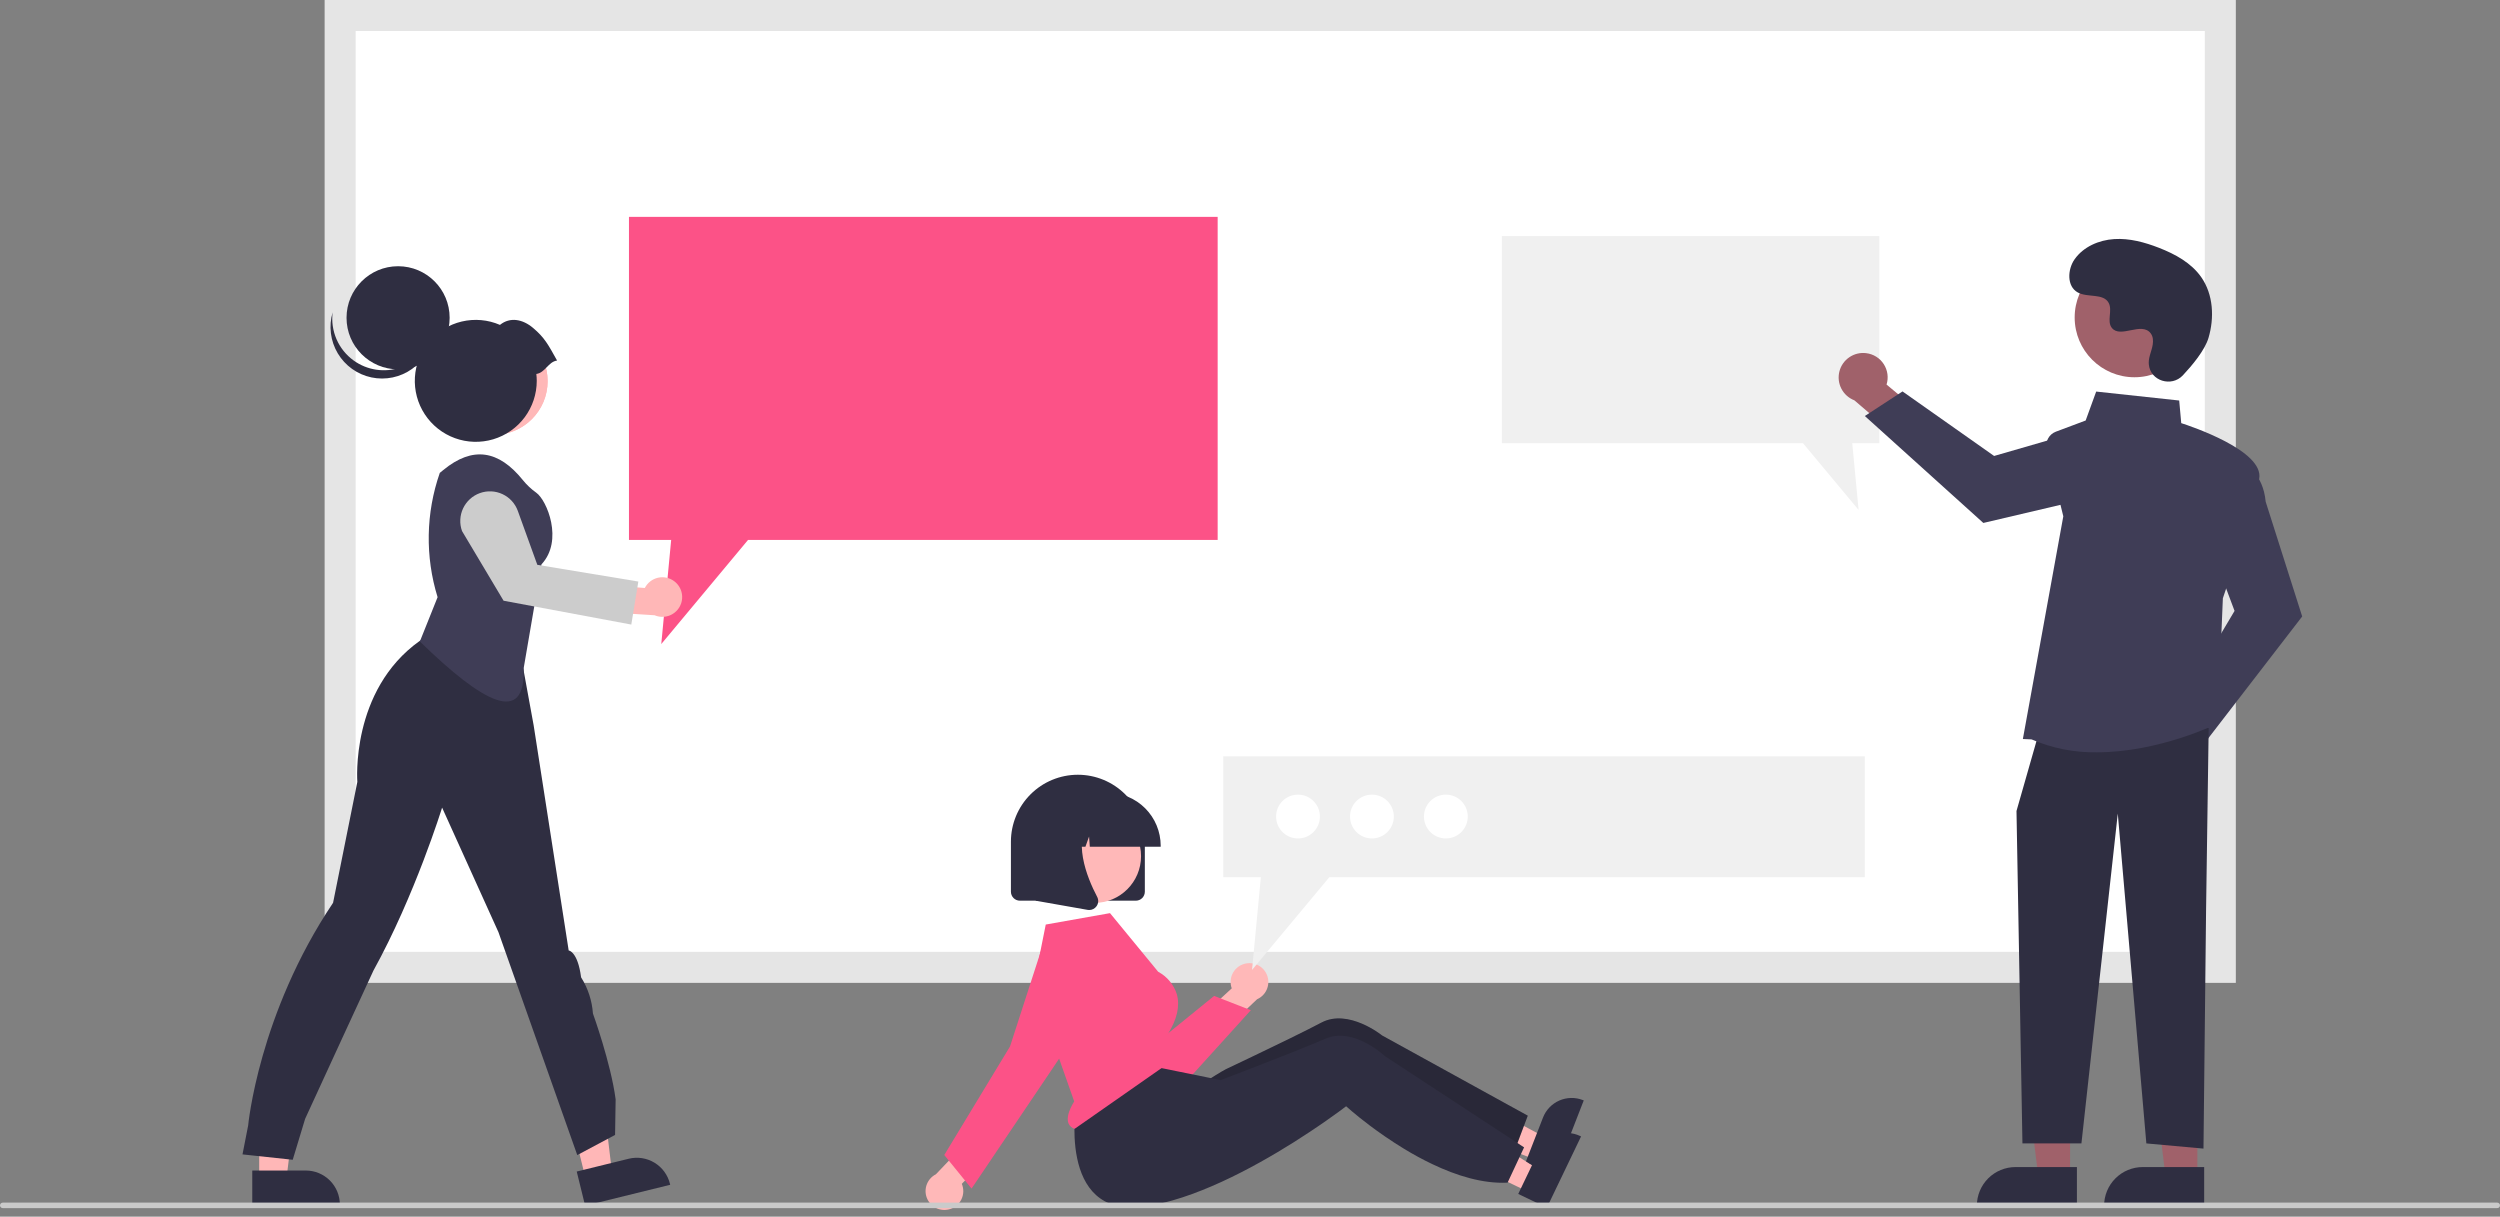 <svg width="300" height="146" viewBox="0 0 300 146" fill="none" xmlns="http://www.w3.org/2000/svg">
<rect x="0" y="0" width="300" height="146" fill="#808080" stroke="none"/>
<g clip-path="url(#clip0)">
<path d="M40.816 116.082H266.439V1.861H40.816V116.082Z" fill="white"/>
<path d="M268.3 117.943H38.955V0H268.3V117.943ZM42.678 114.22H264.577V3.722H42.678V114.22Z" fill="#E5E5E5"/>
<path d="M146.119 26.025V64.793H89.764L79.353 77.285L80.541 64.793H75.476V26.025H146.119Z" fill="#FC5287"/>
<path d="M180.225 28.325V53.181H216.357L223.032 61.191L222.27 53.181H225.518V28.325H180.225Z" fill="#F0F0F0"/>
<path d="M31.104 141.526H34.364L35.915 128.952H31.104L31.104 141.526Z" fill="#FFB7B7"/>
<path d="M30.273 140.462L36.692 140.462H36.693C37.778 140.462 38.818 140.893 39.586 141.66C40.353 142.427 40.784 143.468 40.784 144.553V144.686L30.273 144.686L30.273 140.462Z" fill="#2F2E41"/>
<path d="M70.269 141.42L73.434 140.641L71.936 128.061L67.264 129.21L70.269 141.42Z" fill="#FFB7B7"/>
<path d="M69.207 140.584L75.441 139.05L75.441 139.05C76.495 138.791 77.608 138.961 78.537 139.523C79.465 140.084 80.132 140.992 80.391 142.045L80.423 142.174L70.217 144.686L69.207 140.584Z" fill="#2F2E41"/>
<path d="M29.1 138.528L29.777 135.064C29.777 135.064 31.023 121.686 39.969 108.335L42.881 93.831C42.881 93.831 42.016 82.853 50.363 76.91L52.936 75.138L61.958 75.655L64.042 87.063L68.241 114.055C68.241 114.055 69.324 114.157 69.731 117.278C70.556 118.589 71.045 120.084 71.153 121.629C71.153 121.629 73.301 127.557 73.877 131.921L73.809 136.192L69.272 138.609L59.816 111.865L53.052 96.914C53.052 96.914 49.797 107.448 44.81 116.473C44.81 116.473 37.981 131.255 36.616 134.258L35.127 139.173L29.1 138.528Z" fill="#2F2E41"/>
<path d="M59.265 52.181C62.827 52.181 65.714 49.294 65.714 45.733C65.714 42.171 62.827 39.284 59.265 39.284C55.704 39.284 52.816 42.171 52.816 45.733C52.816 49.294 55.704 52.181 59.265 52.181Z" fill="#FFB7B7"/>
<path d="M59.265 52.181C62.827 52.181 65.714 49.294 65.714 45.733C65.714 42.171 62.827 39.284 59.265 39.284C55.704 39.284 52.816 42.171 52.816 45.733C52.816 49.294 55.704 52.181 59.265 52.181Z" fill="#FFB8B8"/>
<path d="M50.382 76.979L52.511 71.661C51.007 66.79 51.099 61.565 52.774 56.749L53.181 56.414C56.729 53.492 59.843 54.024 62.733 57.598C63.199 58.179 63.743 58.692 64.35 59.123C65.625 60.017 67.647 64.875 64.977 67.723L62.841 80.183C63.066 87.062 58.074 84.471 50.382 76.979Z" fill="#3F3D56"/>
<path d="M80.906 69.746C80.631 69.538 80.313 69.393 79.976 69.321C79.638 69.249 79.289 69.251 78.953 69.329C78.616 69.406 78.301 69.556 78.029 69.769C77.757 69.981 77.535 70.251 77.378 70.558L71.999 70.139L70.947 73.346L78.552 73.831C79.086 74.06 79.685 74.085 80.237 73.901C80.788 73.717 81.253 73.338 81.543 72.834C81.833 72.331 81.929 71.739 81.811 71.169C81.694 70.6 81.372 70.094 80.906 69.746H80.906Z" fill="#FFB7B7"/>
<path d="M75.756 74.948L60.429 72.087L55.444 63.728C55.123 62.84 55.169 61.861 55.57 61.007C55.972 60.152 56.696 59.492 57.584 59.172C58.473 58.852 59.452 58.897 60.306 59.299C61.161 59.7 61.821 60.425 62.141 61.313L64.479 67.779L76.601 69.785L75.756 74.948Z" fill="#CCCCCC"/>
<path d="M47.771 44.321C51.188 44.321 53.957 41.551 53.957 38.134C53.957 34.717 51.188 31.947 47.771 31.947C44.354 31.947 41.584 34.717 41.584 38.134C41.584 41.551 44.354 44.321 47.771 44.321Z" fill="#2F2E41"/>
<path d="M42.434 43.257C43.235 43.836 44.162 44.215 45.139 44.361C46.117 44.508 47.114 44.419 48.05 44.101C48.985 43.782 49.831 43.245 50.516 42.533C51.201 41.821 51.706 40.956 51.988 40.009C51.881 40.857 51.6 41.675 51.161 42.409C50.723 43.143 50.137 43.779 49.44 44.275C48.744 44.772 47.952 45.118 47.115 45.293C46.278 45.468 45.413 45.468 44.576 45.291C43.739 45.116 42.948 44.768 42.252 44.271C41.556 43.773 40.971 43.137 40.533 42.403C40.096 41.668 39.815 40.85 39.709 40.002C39.604 39.153 39.675 38.291 39.919 37.472C39.781 38.573 39.941 39.691 40.383 40.709C40.826 41.727 41.534 42.607 42.434 43.257Z" fill="#2F2E41"/>
<path d="M66.849 43.264C65.769 41.33 65.356 40.523 63.963 39.347C62.732 38.307 61.217 38.002 59.995 38.987C58.55 38.362 56.942 38.221 55.409 38.583C53.877 38.945 52.503 39.792 51.49 40.998C50.478 42.204 49.881 43.704 49.789 45.276C49.697 46.847 50.114 48.407 50.979 49.722C51.844 51.038 53.11 52.04 54.589 52.578C56.069 53.117 57.683 53.164 59.191 52.713C60.699 52.262 62.022 51.336 62.962 50.073C63.902 48.81 64.41 47.277 64.41 45.703C64.409 45.426 64.392 45.15 64.36 44.876C65.422 44.727 65.787 43.413 66.849 43.264Z" fill="#2F2E41"/>
<path d="M257.036 89.549C257.057 89.122 257.17 88.705 257.369 88.327C257.568 87.949 257.847 87.619 258.187 87.36C258.528 87.102 258.92 86.921 259.338 86.831C259.755 86.74 260.188 86.743 260.604 86.838L264.469 81.392L268.351 82.933L262.786 90.547C262.58 91.236 262.129 91.826 261.517 92.205C260.905 92.583 260.176 92.725 259.468 92.602C258.759 92.478 258.12 92.1 257.672 91.537C257.224 90.974 256.998 90.267 257.036 89.549Z" fill="#A0616A"/>
<path d="M261.276 84.865L268.147 73.309L265.348 65.844L269.16 55.677L269.301 55.737C269.393 55.777 271.56 56.743 271.881 60.205L276.262 73.975L264.569 89.145L261.276 84.865Z" fill="#3F3D56"/>
<path d="M223.96 42.382C224.384 42.435 224.791 42.58 225.153 42.808C225.514 43.035 225.822 43.339 226.053 43.698C226.284 44.058 226.434 44.463 226.492 44.886C226.55 45.31 226.514 45.74 226.387 46.148L231.518 50.422L229.681 54.174L222.52 48.036C221.849 47.778 221.296 47.282 220.966 46.644C220.635 46.005 220.551 45.267 220.729 44.569C220.906 43.873 221.333 43.265 221.929 42.862C222.524 42.458 223.247 42.288 223.96 42.382Z" fill="#A0616A"/>
<path d="M228.302 46.971L239.292 54.715L246.951 52.501L256.793 57.088L256.722 57.224C256.675 57.312 255.544 59.397 252.068 59.45L238 62.754L223.78 49.922L228.302 46.971Z" fill="#3F3D56"/>
<path d="M248.412 141.138H244.591L242.773 126.401L248.412 126.402L248.412 141.138Z" fill="#A0616A"/>
<path d="M241.862 140.047H249.23V144.686H237.223C237.223 144.077 237.343 143.474 237.576 142.911C237.809 142.348 238.151 141.837 238.581 141.406C239.012 140.975 239.524 140.633 240.087 140.4C240.649 140.167 241.253 140.047 241.862 140.047Z" fill="#2F2E41"/>
<path d="M263.682 141.138H259.861L258.044 126.401L263.683 126.402L263.682 141.138Z" fill="#A0616A"/>
<path d="M257.132 140.047H264.5V144.686H252.492C252.492 144.077 252.612 143.474 252.845 142.911C253.078 142.348 253.42 141.837 253.851 141.406C254.282 140.975 254.793 140.633 255.356 140.4C255.919 140.167 256.522 140.047 257.132 140.047Z" fill="#2F2E41"/>
<path d="M265.041 87.348L264.73 109.163L264.418 137.833L257.562 137.21L254.134 97.632L249.771 137.21H242.693L241.979 97.32L244.473 88.594L265.041 87.348Z" fill="#2F2E41"/>
<path d="M243.789 88.727L242.744 88.682L247.596 61.956L245.609 53.878C245.506 53.458 245.56 53.014 245.762 52.631C245.964 52.248 246.3 51.953 246.705 51.801L250.279 50.461L251.542 46.988L261.504 48.062L261.749 50.776C262.829 51.122 271.719 54.083 271.105 57.456C270.5 60.786 266.925 71.262 266.744 71.793L266.118 86.816L266.041 86.855C265.948 86.901 259.081 90.278 251.621 90.277C248.93 90.322 246.26 89.794 243.789 88.727Z" fill="#3F3D56"/>
<path d="M256.133 45.27C260.094 45.27 263.306 42.058 263.306 38.097C263.306 34.135 260.094 30.924 256.133 30.924C252.171 30.924 248.96 34.135 248.96 38.097C248.96 42.058 252.171 45.27 256.133 45.27Z" fill="#A0616A"/>
<path d="M261.943 45.041C260.576 46.497 258.037 45.715 257.859 43.726C257.845 43.571 257.846 43.416 257.862 43.261C257.954 42.38 258.463 41.58 258.341 40.65C258.314 40.418 258.227 40.198 258.091 40.009C257.001 38.55 254.444 40.661 253.416 39.341C252.786 38.531 253.527 37.256 253.043 36.351C252.405 35.157 250.514 35.746 249.328 35.092C248.008 34.364 248.087 32.34 248.956 31.108C250.015 29.606 251.872 28.805 253.706 28.69C255.54 28.574 257.362 29.07 259.074 29.737C261.02 30.495 262.949 31.543 264.146 33.254C265.602 35.334 265.742 38.131 265.014 40.564C264.571 42.044 263.059 43.851 261.943 45.041Z" fill="#2F2E41"/>
<path d="M184.227 139.157L185.293 136.416L175.227 131.001L173.654 135.047L184.227 139.157Z" fill="#FFB8B8"/>
<path d="M189.937 132.006C189.485 131.83 189.003 131.745 188.519 131.756C188.034 131.766 187.556 131.872 187.112 132.067C186.669 132.263 186.268 132.544 185.933 132.894C185.598 133.244 185.335 133.657 185.16 134.109L184.441 135.957L183.332 138.809L183.062 139.508L186.613 140.89L190.049 132.051L189.937 132.006Z" fill="#2F2E41"/>
<path d="M183.333 133.881L182.87 135.11L181.713 138.178L181.685 138.255C178.738 138.633 175.508 137.891 172.52 136.738C171.324 136.277 170.153 135.754 169.012 135.173C167.322 134.319 165.809 133.418 164.602 132.647C162.785 131.481 161.661 130.605 161.661 130.605C161.661 130.605 161.364 130.873 160.827 131.333C160.107 131.949 158.957 132.911 157.499 134.044C156.943 134.479 156.346 134.934 155.709 135.409C151.007 138.896 144.973 129.59 144.973 129.59C144.973 129.59 146.67 128.51 147.113 128.3C148.541 127.624 151.894 126.031 154.788 124.614C156.278 123.884 157.645 123.199 158.563 122.712C161.812 120.982 165.851 124.255 165.851 124.255L183.333 133.881Z" fill="#2F2E41"/>
<path opacity="0.14" d="M183.333 133.881L182.87 135.11L181.713 138.178L181.685 138.255C178.738 138.633 175.508 137.891 172.52 136.738C171.324 136.277 170.153 135.754 169.012 135.173C167.322 134.319 165.809 133.418 164.602 132.647C162.785 131.481 161.661 130.605 161.661 130.605C161.661 130.605 161.364 130.873 160.827 131.333C160.107 131.949 158.957 132.911 157.499 134.044C156.943 134.479 156.346 134.934 155.709 135.409C151.007 138.896 144.973 129.59 144.973 129.59C144.973 129.59 146.67 128.51 147.113 128.3C148.541 127.624 151.894 126.031 154.788 124.614C156.278 123.884 157.645 123.199 158.563 122.712C161.812 120.982 165.851 124.255 165.851 124.255L183.333 133.881Z" fill="black"/>
<path d="M136.302 108.082H122.389C122.103 108.082 121.828 107.968 121.626 107.766C121.424 107.563 121.31 107.289 121.31 107.003V101.006C121.31 98.874 122.156 96.83 123.663 95.323C125.17 93.816 127.214 92.97 129.346 92.97C131.477 92.97 133.521 93.816 135.028 95.323C136.535 96.83 137.381 98.874 137.381 101.006V107.003C137.381 107.289 137.267 107.563 137.065 107.766C136.863 107.968 136.588 108.082 136.302 108.082Z" fill="#2F2E41"/>
<path d="M149.533 115.615C149.209 115.672 148.902 115.799 148.632 115.987C148.363 116.176 148.138 116.421 147.974 116.706C147.81 116.991 147.71 117.308 147.681 117.636C147.653 117.964 147.697 118.293 147.81 118.602L144.026 122.082L145.58 124.897L150.854 119.908C151.36 119.684 151.767 119.282 151.996 118.778C152.226 118.274 152.263 117.704 152.1 117.175C151.938 116.646 151.586 116.194 151.113 115.907C150.64 115.619 150.078 115.516 149.533 115.615V115.615Z" fill="#FFB8B8"/>
<path d="M138.15 131.436C137.979 131.436 137.807 131.428 137.636 131.413C136.616 131.328 135.633 130.985 134.782 130.417C133.93 129.848 133.237 129.072 132.767 128.162L126.706 116.496C126.309 115.732 126.222 114.843 126.463 114.016C126.704 113.189 127.254 112.487 128 112.056C128.745 111.624 129.628 111.497 130.466 111.7C131.303 111.903 132.029 112.421 132.494 113.146L138.086 125.693L145.695 119.51L150.1 121.225L142.66 129.439C142.088 130.067 141.392 130.569 140.615 130.913C139.839 131.256 138.999 131.434 138.15 131.436Z" fill="#FC5287"/>
<path d="M183.377 143.012L184.65 140.361L175.03 134.188L173.151 138.101L183.377 143.012Z" fill="#FFB8B8"/>
<path d="M189.619 136.321C189.182 136.111 188.708 135.989 188.224 135.963C187.74 135.936 187.256 136.005 186.798 136.165C186.341 136.326 185.92 136.575 185.559 136.899C185.198 137.222 184.904 137.614 184.694 138.051L183.835 139.838L182.511 142.597L182.188 143.273L185.623 144.923L189.727 136.374L189.619 136.321Z" fill="#2F2E41"/>
<path d="M182.89 137.684L182.334 138.874L180.945 141.843L180.911 141.918C177.944 142.069 174.78 141.081 171.89 139.701C170.733 139.15 169.606 138.539 168.512 137.871C166.893 136.89 165.454 135.875 164.309 135.014C162.587 133.712 161.534 132.752 161.534 132.752C161.534 132.752 161.217 132.997 160.646 133.414C159.881 133.973 158.66 134.844 157.12 135.861C156.533 136.252 155.902 136.66 155.23 137.084C150.274 140.2 143.226 143.995 137.232 144.796C126.704 146.204 129.182 132.155 129.182 132.155L137.561 127.803L141.118 128.525L145.078 129.327L146.482 129.612C146.482 129.612 146.748 129.511 147.206 129.336C148.681 128.772 152.148 127.441 155.141 126.251C156.684 125.637 158.099 125.059 159.051 124.644C162.424 123.169 166.2 126.743 166.2 126.743L182.89 137.684Z" fill="#2F2E41"/>
<path d="M113.849 145.132C114.169 145.059 114.47 144.916 114.729 144.713C114.989 144.511 115.2 144.255 115.35 143.962C115.499 143.669 115.582 143.347 115.594 143.018C115.605 142.689 115.545 142.362 115.416 142.059L119.014 138.389L117.317 135.658L112.308 140.913C111.814 141.163 111.429 141.585 111.226 142.1C111.022 142.615 111.015 143.187 111.205 143.707C111.395 144.227 111.769 144.659 112.256 144.922C112.743 145.185 113.31 145.259 113.849 145.132H113.849Z" fill="#FFB8B8"/>
<path d="M131.315 108.351C134.413 108.351 136.925 105.839 136.925 102.741C136.925 99.642 134.413 97.131 131.315 97.131C128.217 97.131 125.705 99.642 125.705 102.741C125.705 105.839 128.217 108.351 131.315 108.351Z" fill="#FFB8B8"/>
<path d="M124.018 118.313L128.904 132.167L128.875 132.215C128.195 133.339 127.973 134.245 128.233 134.836C128.301 134.987 128.401 135.12 128.526 135.228C128.651 135.336 128.798 135.415 128.957 135.461L140.521 127.378L140.116 124.138L140.139 124.102C141.256 122.314 141.618 120.694 141.214 119.288C140.849 118.151 140.059 117.198 139.009 116.628L138.968 116.596L133.201 109.576L125.49 110.946L124.018 118.313Z" fill="#FC5287"/>
<path d="M116.585 142.631L113.312 138.602L121.203 125.574L124.883 114.201L124.997 114.238L124.883 114.201C125.084 113.579 125.416 113.008 125.856 112.526C126.296 112.044 126.835 111.662 127.436 111.405C128.036 111.149 128.685 111.024 129.337 111.039C129.99 111.055 130.632 111.21 131.22 111.494C131.808 111.779 132.328 112.186 132.745 112.688C133.162 113.191 133.467 113.777 133.638 114.407C133.81 115.037 133.844 115.697 133.739 116.341C133.634 116.986 133.392 117.6 133.03 118.143L126.275 128.264L116.585 142.631Z" fill="#FC5287"/>
<path d="M139.283 101.606H130.776L130.688 100.384L130.252 101.606H128.942L128.769 99.185L127.905 101.606H125.37V101.486C125.372 99.8 126.042 98.185 127.234 96.993C128.426 95.801 130.042 95.131 131.727 95.129H132.926C134.612 95.131 136.227 95.801 137.419 96.993C138.611 98.185 139.281 99.8 139.283 101.486V101.606Z" fill="#2F2E41"/>
<path d="M130.706 109.202C130.642 109.202 130.578 109.196 130.515 109.185L124.285 108.086V97.79H131.143L130.973 97.988C128.611 100.743 130.39 105.21 131.661 107.627C131.755 107.804 131.797 108.004 131.782 108.204C131.767 108.404 131.696 108.595 131.577 108.757C131.477 108.894 131.346 109.007 131.195 109.084C131.043 109.161 130.876 109.202 130.706 109.202Z" fill="#2F2E41"/>
<path d="M223.777 90.757V105.261H159.523L150.245 116.393L151.304 105.261H146.79V90.757H223.777Z" fill="#F0F0F0"/>
<path d="M173.503 100.614C174.955 100.614 176.131 99.437 176.131 97.985C176.131 96.533 174.955 95.356 173.503 95.356C172.051 95.356 170.874 96.533 170.874 97.985C170.874 99.437 172.051 100.614 173.503 100.614Z" fill="white"/>
<path d="M164.632 100.614C166.083 100.614 167.26 99.437 167.26 97.985C167.26 96.533 166.083 95.356 164.632 95.356C163.18 95.356 162.003 96.533 162.003 97.985C162.003 99.437 163.18 100.614 164.632 100.614Z" fill="white"/>
<path d="M155.76 100.614C157.211 100.614 158.388 99.437 158.388 97.985C158.388 96.533 157.211 95.356 155.76 95.356C154.308 95.356 153.131 96.533 153.131 97.985C153.131 99.437 154.308 100.614 155.76 100.614Z" fill="white"/>
<path d="M299.671 144.974H0.329C0.241 144.974 0.158 144.939 0.096 144.877C0.035 144.816 0 144.732 0 144.645C0 144.558 0.035 144.474 0.096 144.413C0.158 144.351 0.241 144.316 0.329 144.316H299.671C299.759 144.316 299.842 144.351 299.904 144.413C299.965 144.474 300 144.558 300 144.645C300 144.732 299.965 144.816 299.904 144.877C299.842 144.939 299.759 144.974 299.671 144.974Z" fill="#CACACA"/>
</g>
<defs>
<clipPath id="clip0">
<rect width="300" height="145.192" fill="white"/>
</clipPath>
</defs>
</svg>
